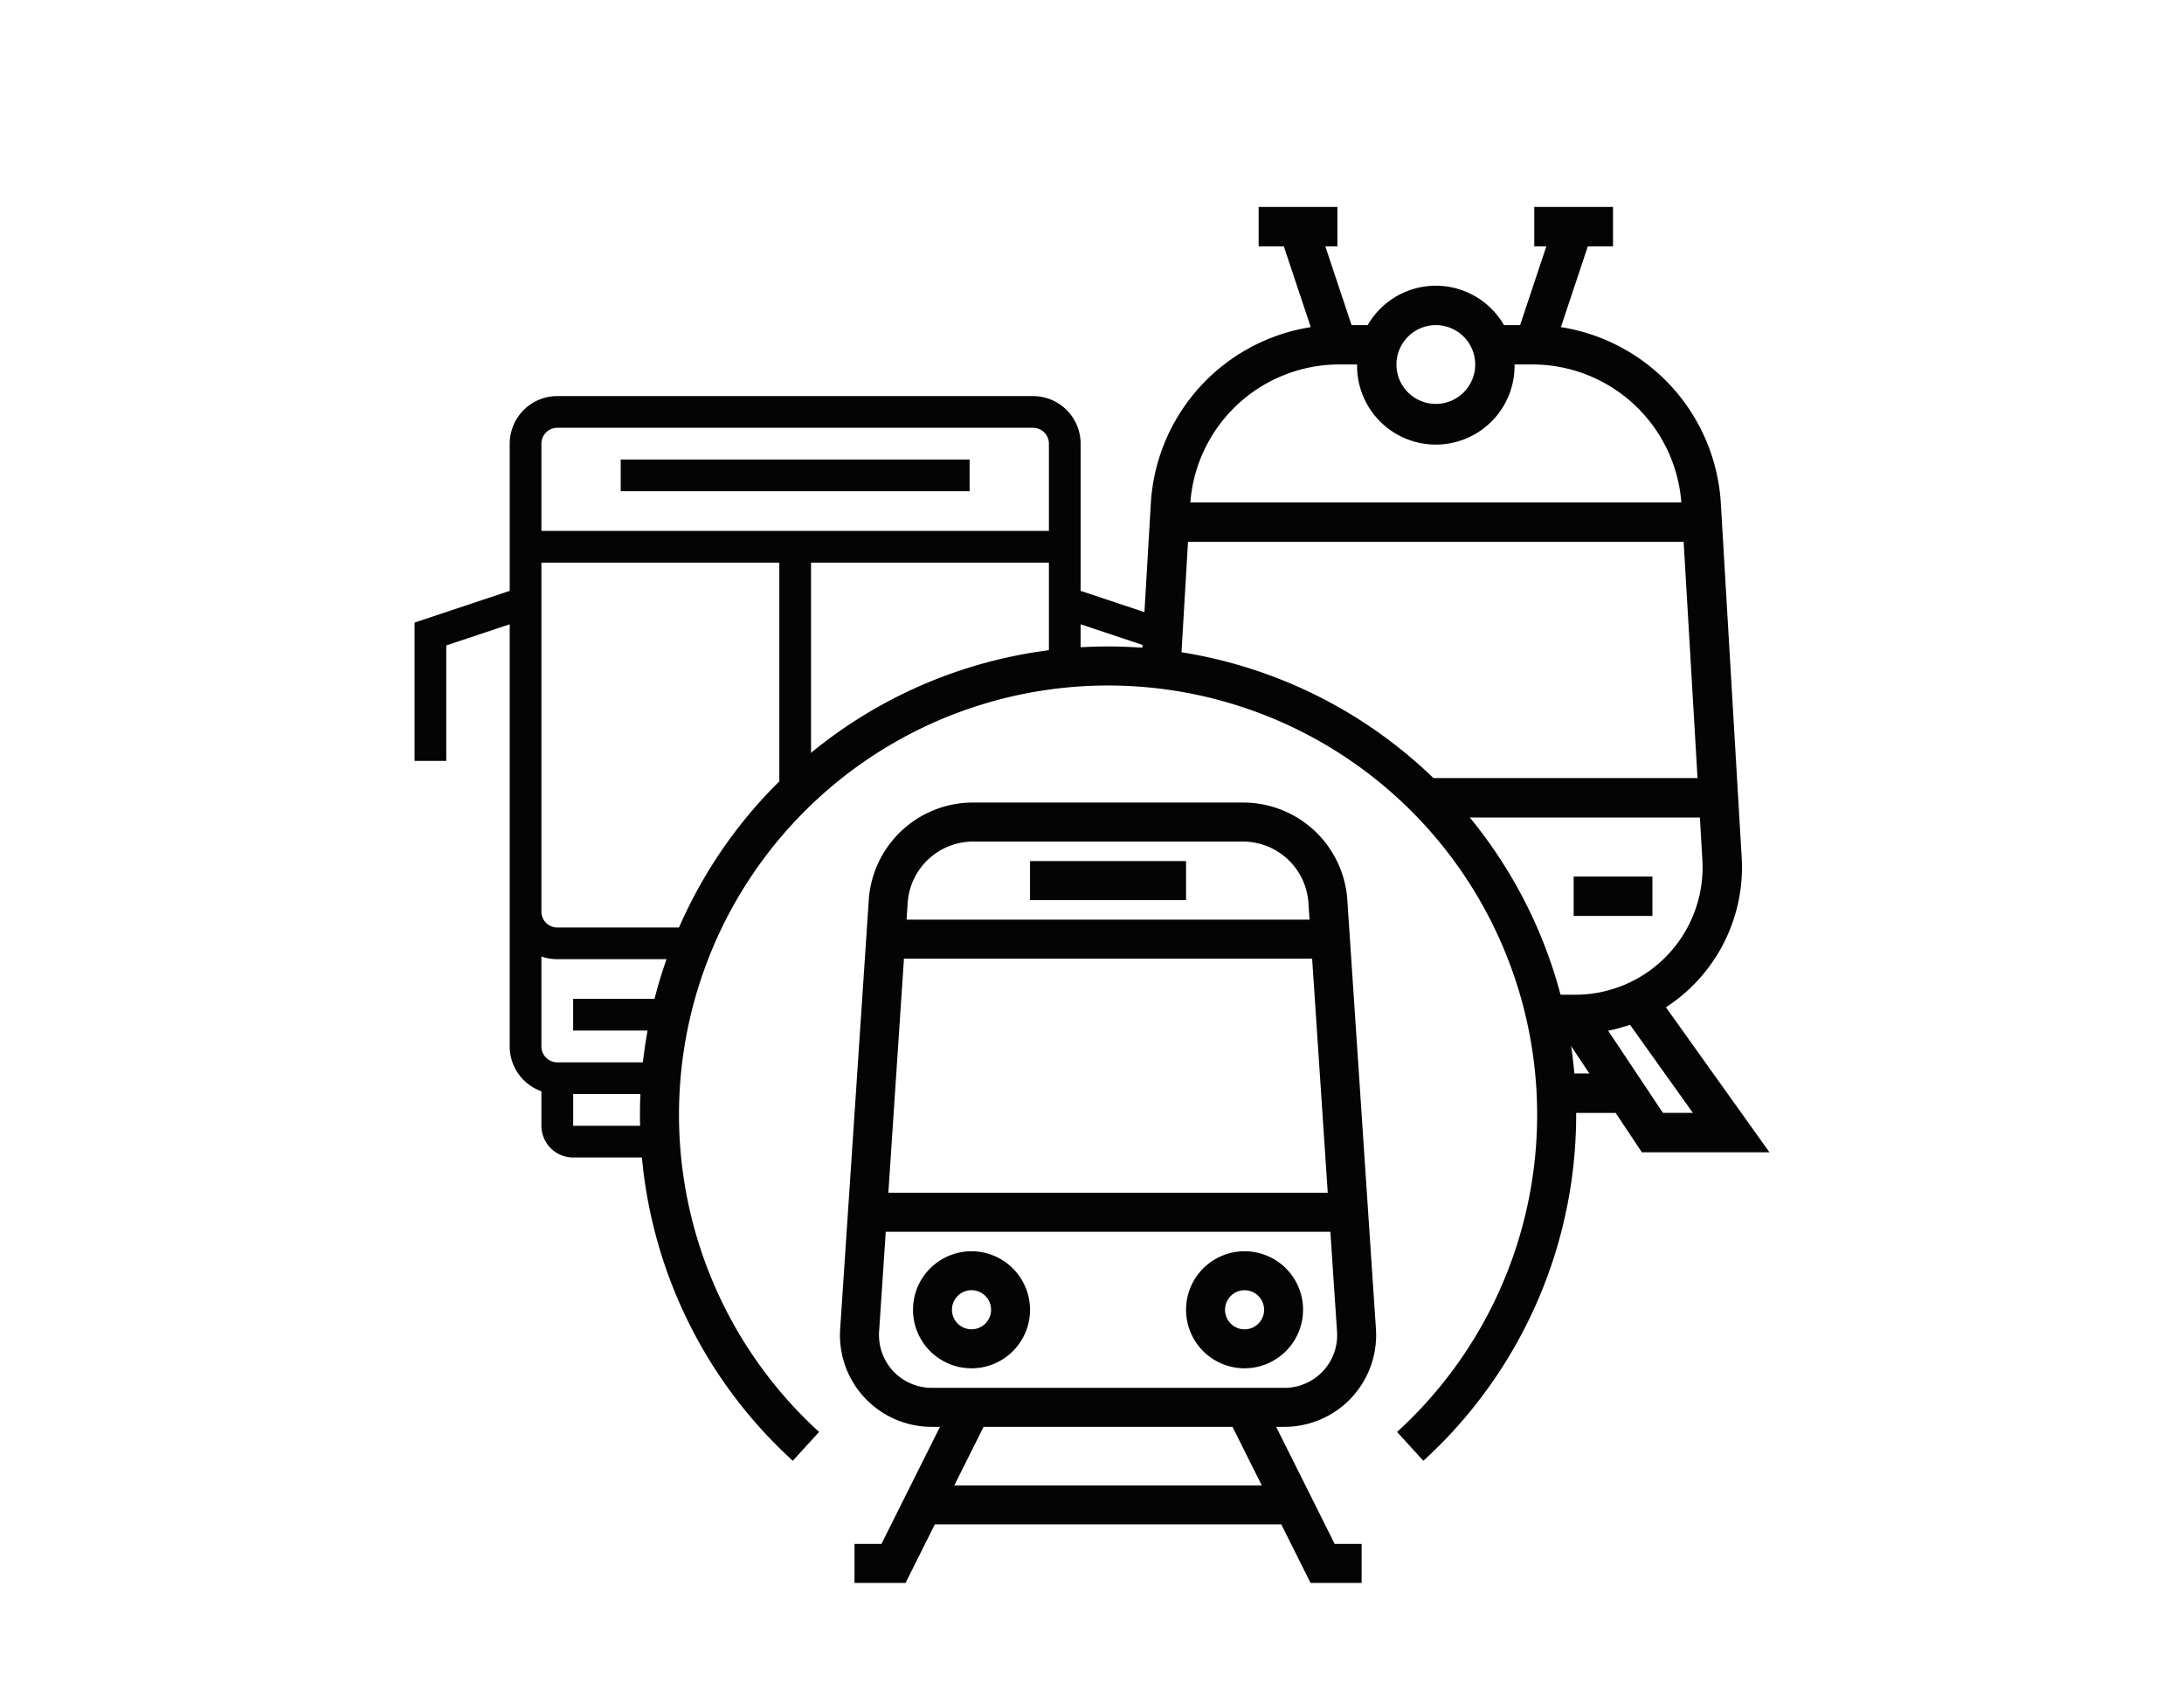 <?xml version="1.0"?>
<svg xmlns="http://www.w3.org/2000/svg" xmlns:xlink="http://www.w3.org/1999/xlink" width="190" height="147" viewBox="0 0 190 147"><rect x="0" y="0" width="190" height="147" fill="#808080" stroke="none"/><defs><clipPath id="a"><rect width="117.869" height="119.669" fill="none"/></clipPath><clipPath id="c"><rect width="190" height="147"/></clipPath></defs><g id="b" clip-path="url(#c)"><rect width="190" height="147" fill="#fff"/><g transform="translate(36.065 18)"><rect width="30.352" height="2.759" transform="translate(17.935 21.964)" fill="#040405"/><rect width="8.278" height="2.759" transform="translate(44.149 68.872)" fill="#040405"/><rect width="8.278" height="2.759" transform="translate(13.796 68.872)" fill="#040405"/><g clip-path="url(#a)"><path d="M57.945,66.235v-12.8a4.144,4.144,0,0,0-4.139-4.139H12.417a4.144,4.144,0,0,0-4.139,4.139v12.8L0,68.995V81.026H2.759V70.983l5.518-1.839v36.716a4.145,4.145,0,0,0,2.759,3.9v3a2.763,2.763,0,0,0,2.759,2.759h8.278a2.763,2.763,0,0,0,2.759-2.759V110H41.389v2.759a2.763,2.763,0,0,0,2.759,2.759h8.278a2.763,2.763,0,0,0,2.759-2.759v-3a4.145,4.145,0,0,0,2.759-3.9V69.144l5.518,1.839V81.026h2.759V68.995Zm-46.908-12.8a1.381,1.381,0,0,1,1.38-1.38H53.806a1.381,1.381,0,0,1,1.38,1.38v7.588H11.037Zm44.148,40.7a1.381,1.381,0,0,1-1.38,1.38H34.491V63.78H55.186Zm-42.769,1.38a1.381,1.381,0,0,1-1.38-1.38V63.78H31.732V95.512Zm9.66,17.245H13.8V110h8.279Zm22.072,0V110h8.279v2.759Zm9.657-5.518H12.417a1.38,1.38,0,0,1-1.38-1.38V98.034a4.118,4.118,0,0,0,1.38.238H53.806a4.118,4.118,0,0,0,1.38-.238v7.826a1.38,1.38,0,0,1-1.38,1.38" transform="translate(0 -32.848)" fill="#040405"/><path d="M226.267,82.218h11.1l-9.008-12.61a14.521,14.521,0,0,0,6.584-13.16L233.124,25.57a16.507,16.507,0,0,0-13.9-15.119l2.341-7.025h2.192V0h-6.851V3.427h1.05l-2.284,6.851h-1.4a6.845,6.845,0,0,0-11.86,0h-1.4l-2.284-6.851h1.05V0h-6.851V3.427h2.192l2.342,7.025a16.507,16.507,0,0,0-13.9,15.119l-1.817,30.878a14.521,14.521,0,0,0,6.584,13.16l-9.008,12.61h11.1l2.284-3.426h31.282Zm4.439-3.426H228.1l-4.765-7.147a14.706,14.706,0,0,0,1.9-.516ZM229.9,29.119l1.209,20.554H185.574l1.209-20.554ZM208.342,10.278a3.426,3.426,0,1,1-3.426,3.426,3.43,3.43,0,0,1,3.426-3.426M199.778,13.7h1.713a6.851,6.851,0,1,0,13.7,0h1.713A13,13,0,0,1,229.7,25.694H186.986A13,13,0,0,1,199.778,13.7M185.164,56.649l.209-3.549h45.94l.209,3.549a11.088,11.088,0,0,1-11.189,11.866h-23.98a11.088,11.088,0,0,1-11.189-11.866m3.421,22.143h-2.606l5.472-7.663a14.705,14.705,0,0,0,1.9.516Zm6.4-3.426,2.284-3.426h22.147l2.284,3.426Z" transform="translate(-119.495 -0.001)" fill="#040405"/><rect width="6.851" height="3.426" transform="translate(100.838 58.237)" fill="#040405"/><rect width="6.851" height="3.426" transform="translate(70.006 58.237)" fill="#040405"/><path d="M142.2,156.184a38.913,38.913,0,1,1-38.913-38.913A38.913,38.913,0,0,1,142.2,156.184" transform="translate(-42.899 -78.146)" fill="#fff"/><path d="M99.5,114.576A40.723,40.723,0,0,0,72.072,185.4l2.287-2.509a37.328,37.328,0,1,1,50.283,0l2.287,2.509A40.723,40.723,0,0,0,99.5,114.576" transform="translate(-39.167 -76.351)" fill="#040405"/><path d="M155.428,207.033a7.989,7.989,0,0,0,2.131-6.056l-2.492-37.358a9.084,9.084,0,0,0-8.931-8.356H122.381a9.084,9.084,0,0,0-8.931,8.356l-2.492,37.358a7.978,7.978,0,0,0,8.03,8.582h.648l-5.09,10.18H112.2v3.394h4.443l2.545-5.09h30.141l2.545,5.09h4.443v-3.394h-2.345l-5.09-10.18h.648a7.982,7.982,0,0,0,5.9-2.526M153.371,189.2H115.145l1.358-20.361h35.509Zm-30.99-30.541h23.754a5.711,5.711,0,0,1,5.544,5.188l.107,1.6H116.73l.107-1.6a5.711,5.711,0,0,1,5.544-5.188m-6.815,46.057a4.631,4.631,0,0,1-1.221-3.511l.575-8.611H153.6l.574,8.611a4.584,4.584,0,0,1-4.643,4.963H118.987a4.626,4.626,0,0,1-3.422-1.452m32.066,9.935H120.884l2.545-5.09h21.657Z" transform="translate(-73.927 -103.463)" fill="#040405"/><path d="M211.359,277.326a5.09,5.09,0,1,0-5.09,5.09,5.1,5.1,0,0,0,5.09-5.09m-5.09,1.7a1.7,1.7,0,1,1,1.7-1.7,1.7,1.7,0,0,1-1.7,1.7" transform="translate(-134.061 -181.411)" fill="#040405"/><path d="M135.068,272.236a5.09,5.09,0,1,0,5.09,5.09,5.1,5.1,0,0,0-5.09-5.09m0,6.787a1.7,1.7,0,1,1,1.7-1.7,1.7,1.7,0,0,1-1.7,1.7" transform="translate(-86.614 -181.411)" fill="#040405"/><rect width="13.574" height="3.394" transform="translate(53.544 56.89)" fill="#040405"/></g></g></g></svg>
